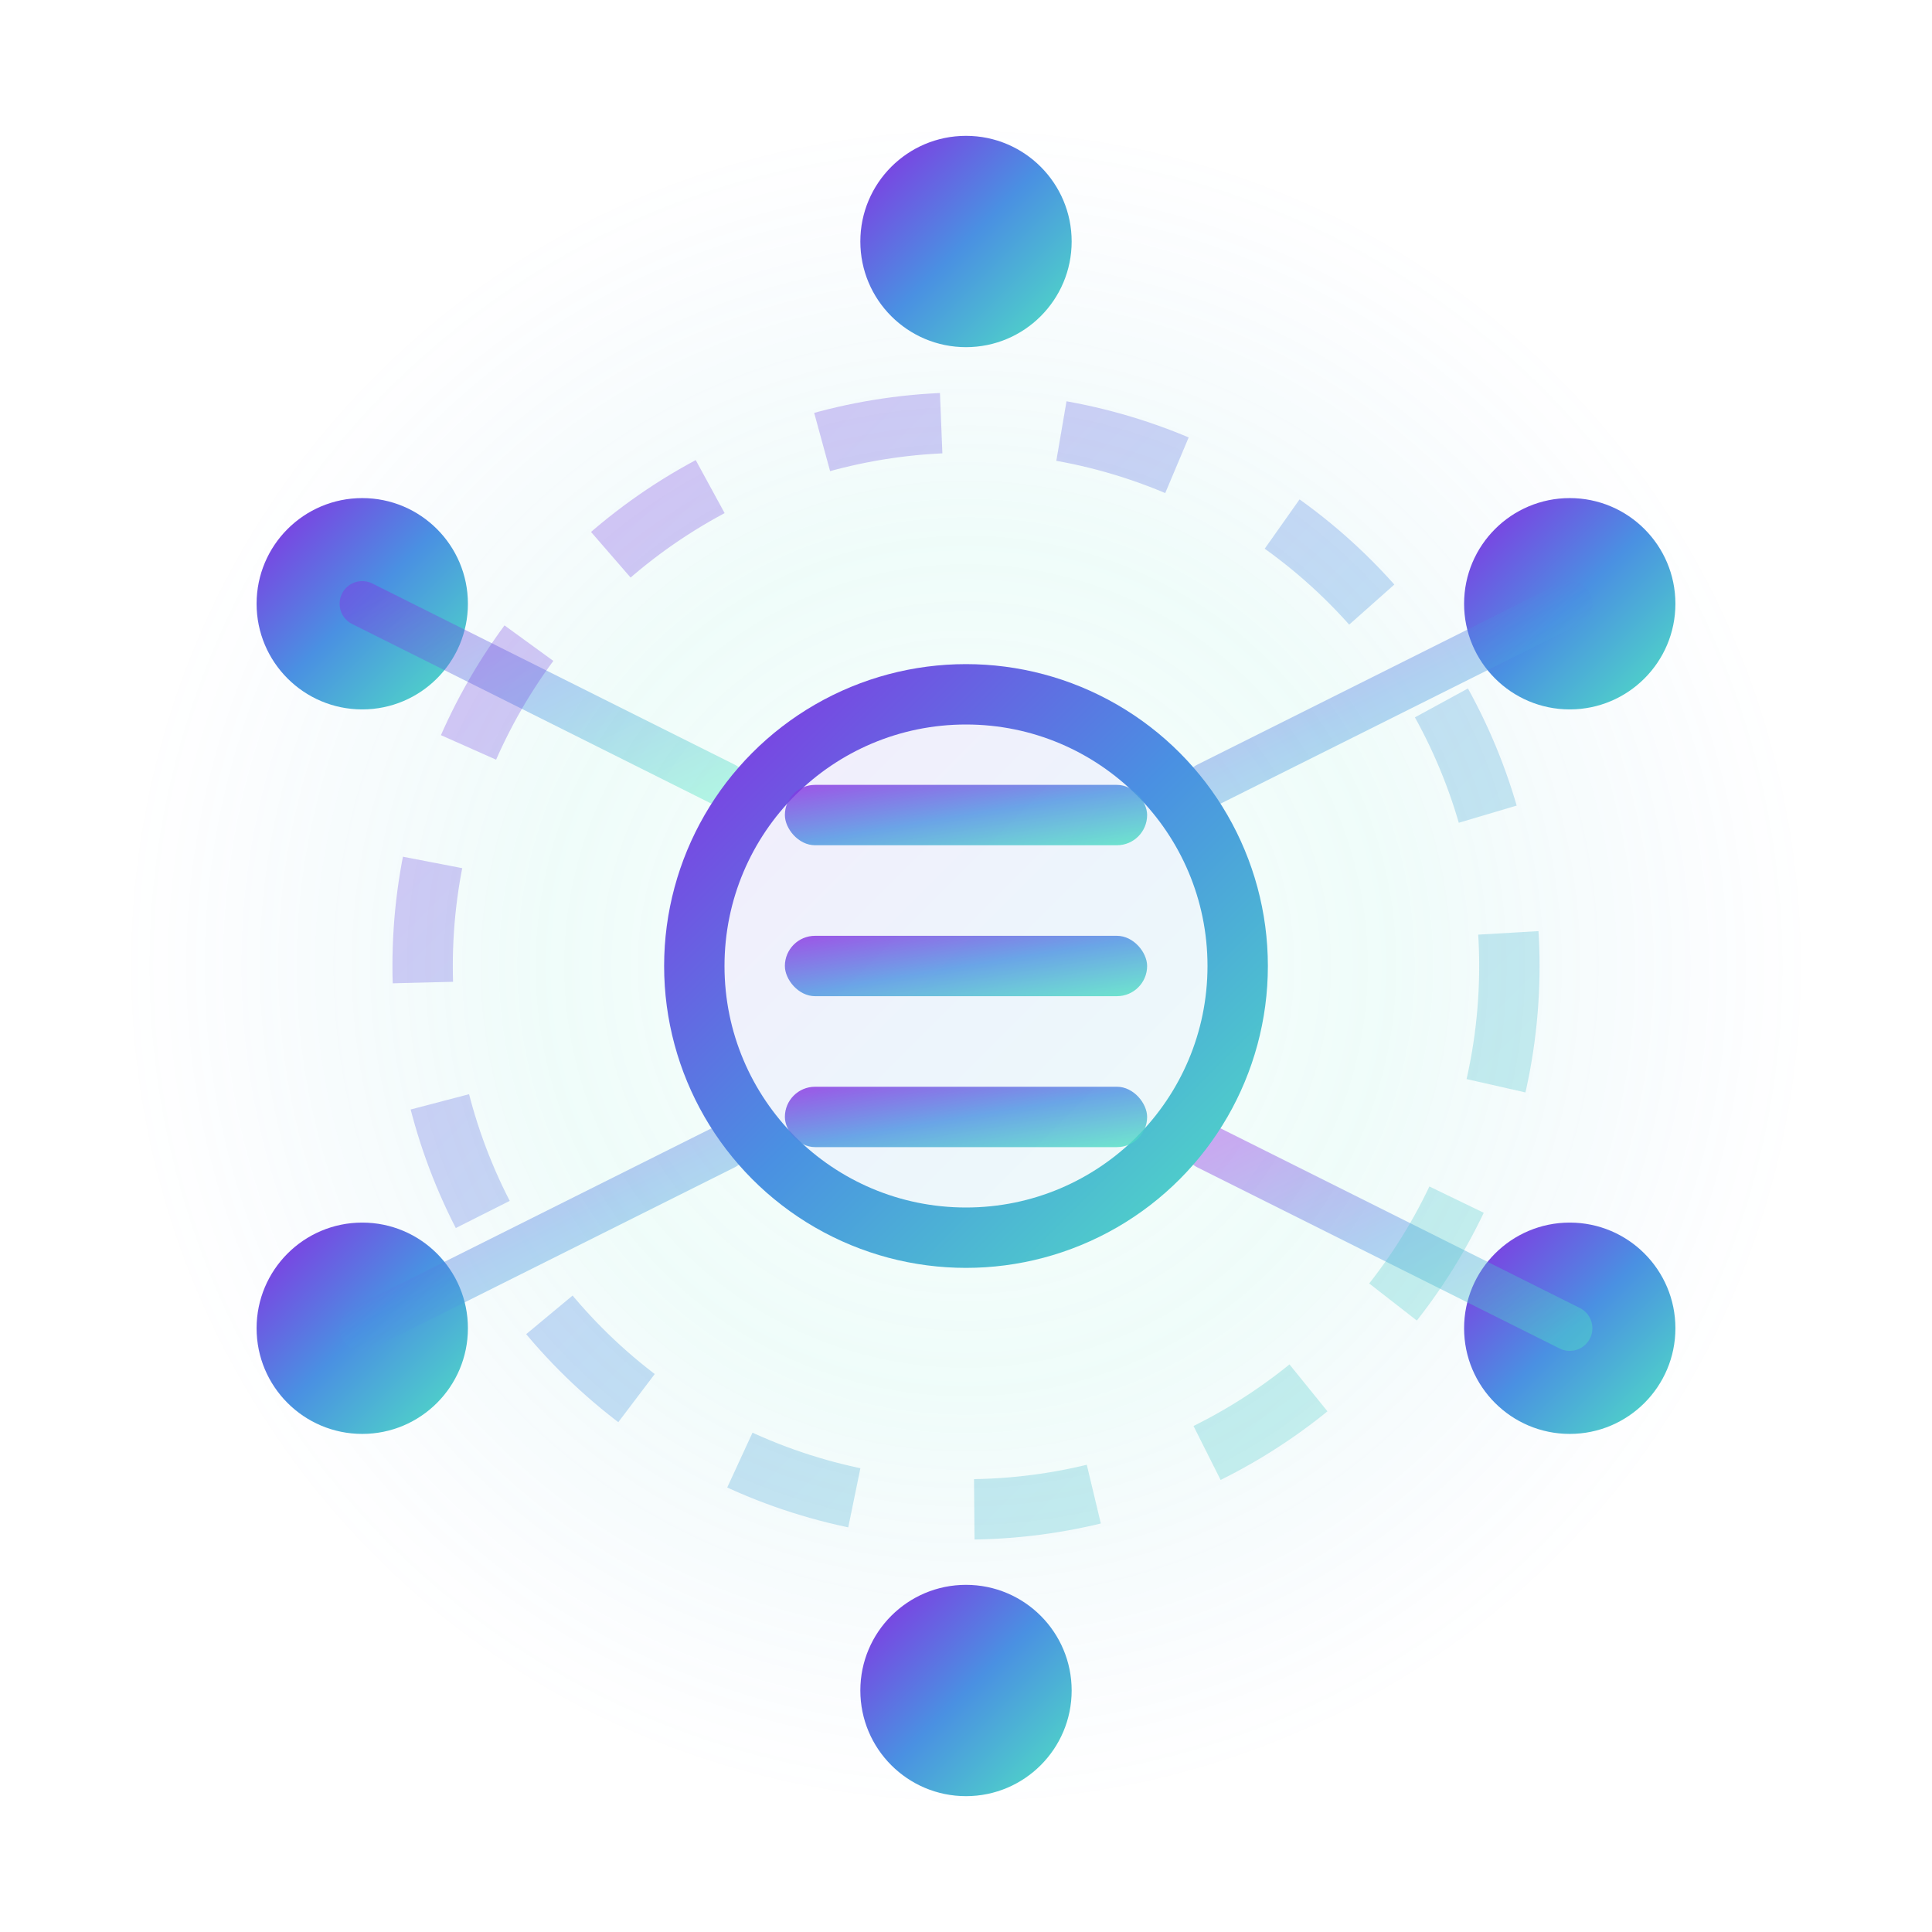 <svg xmlns="http://www.w3.org/2000/svg" viewBox="0 0 64 64" fill="none">
  <defs>
    <!-- Main gradient -->
    <linearGradient id="logo-grad" x1="0%" y1="0%" x2="100%" y2="100%">
      <stop offset="0%" stop-color="#8A2BE2" />
      <stop offset="50%" stop-color="#4A90E2" />
      <stop offset="100%" stop-color="#50E3C2" />
    </linearGradient>

    <!-- Glow gradient for center node -->
    <radialGradient id="glow-grad" cx="50%" cy="50%">
      <stop offset="0%" stop-color="#FFFFFF" stop-opacity="0.9" />
      <stop offset="50%" stop-color="#50E3C2" stop-opacity="0.6" />
      <stop offset="100%" stop-color="#4A90E2" stop-opacity="0" />
    </radialGradient>

    <!-- Shadow filter -->
    <filter id="shadow" x="-50%" y="-50%" width="200%" height="200%">
      <feDropShadow dx="0" dy="2" stdDeviation="3" flood-color="#000000" flood-opacity="0.25" />
    </filter>
  </defs>

  <!-- Background circle for glow effect -->
  <circle cx="32" cy="32" r="28" fill="url(#glow-grad)" opacity="0.15" />

  <!-- Outer nodes - representing distributed edge endpoints -->
  <circle cx="32" cy="8" r="3.5" fill="url(#logo-grad)" filter="url(#shadow)" />
  <circle cx="52" cy="20" r="3.5" fill="url(#logo-grad)" filter="url(#shadow)" />
  <circle cx="52" cy="44" r="3.5" fill="url(#logo-grad)" filter="url(#shadow)" />
  <circle cx="32" cy="56" r="3.5" fill="url(#logo-grad)" filter="url(#shadow)" />
  <circle cx="12" cy="44" r="3.5" fill="url(#logo-grad)" filter="url(#shadow)" />
  <circle cx="12" cy="20" r="3.5" fill="url(#logo-grad)" filter="url(#shadow)" />

  <!-- Connection lines - tree structure -->
  <g opacity="0.4" stroke="url(#logo-grad)" stroke-width="1.5" stroke-linecap="round">
    <line x1="32" y1="8" x2="32" y2="20" />
    <line x1="52" y1="20" x2="40" y2="26" />
    <line x1="52" y1="44" x2="40" y2="38" />
    <line x1="32" y1="56" x2="32" y2="44" />
    <line x1="12" y1="44" x2="24" y2="38" />
    <line x1="12" y1="20" x2="24" y2="26" />
  </g>

  <!-- Middle ring - orchestration layer -->
  <circle cx="32" cy="32" r="18" stroke="url(#logo-grad)" stroke-width="2" fill="none" opacity="0.3" stroke-dasharray="4 4" />

  <!-- Center node - core platform -->
  <circle cx="32" cy="32" r="10" fill="url(#logo-grad)" filter="url(#shadow)" />

  <!-- Center glow -->
  <circle cx="32" cy="32" r="8" fill="white" opacity="0.9" />

  <!-- Center icon - endpoint symbol (三条横线代表端点列表) -->
  <g fill="url(#logo-grad)" opacity="0.8">
    <rect x="26" y="26" width="12" height="2" rx="1" />
    <rect x="26" y="31" width="12" height="2" rx="1" />
    <rect x="26" y="36" width="12" height="2" rx="1" />
  </g>
</svg>
